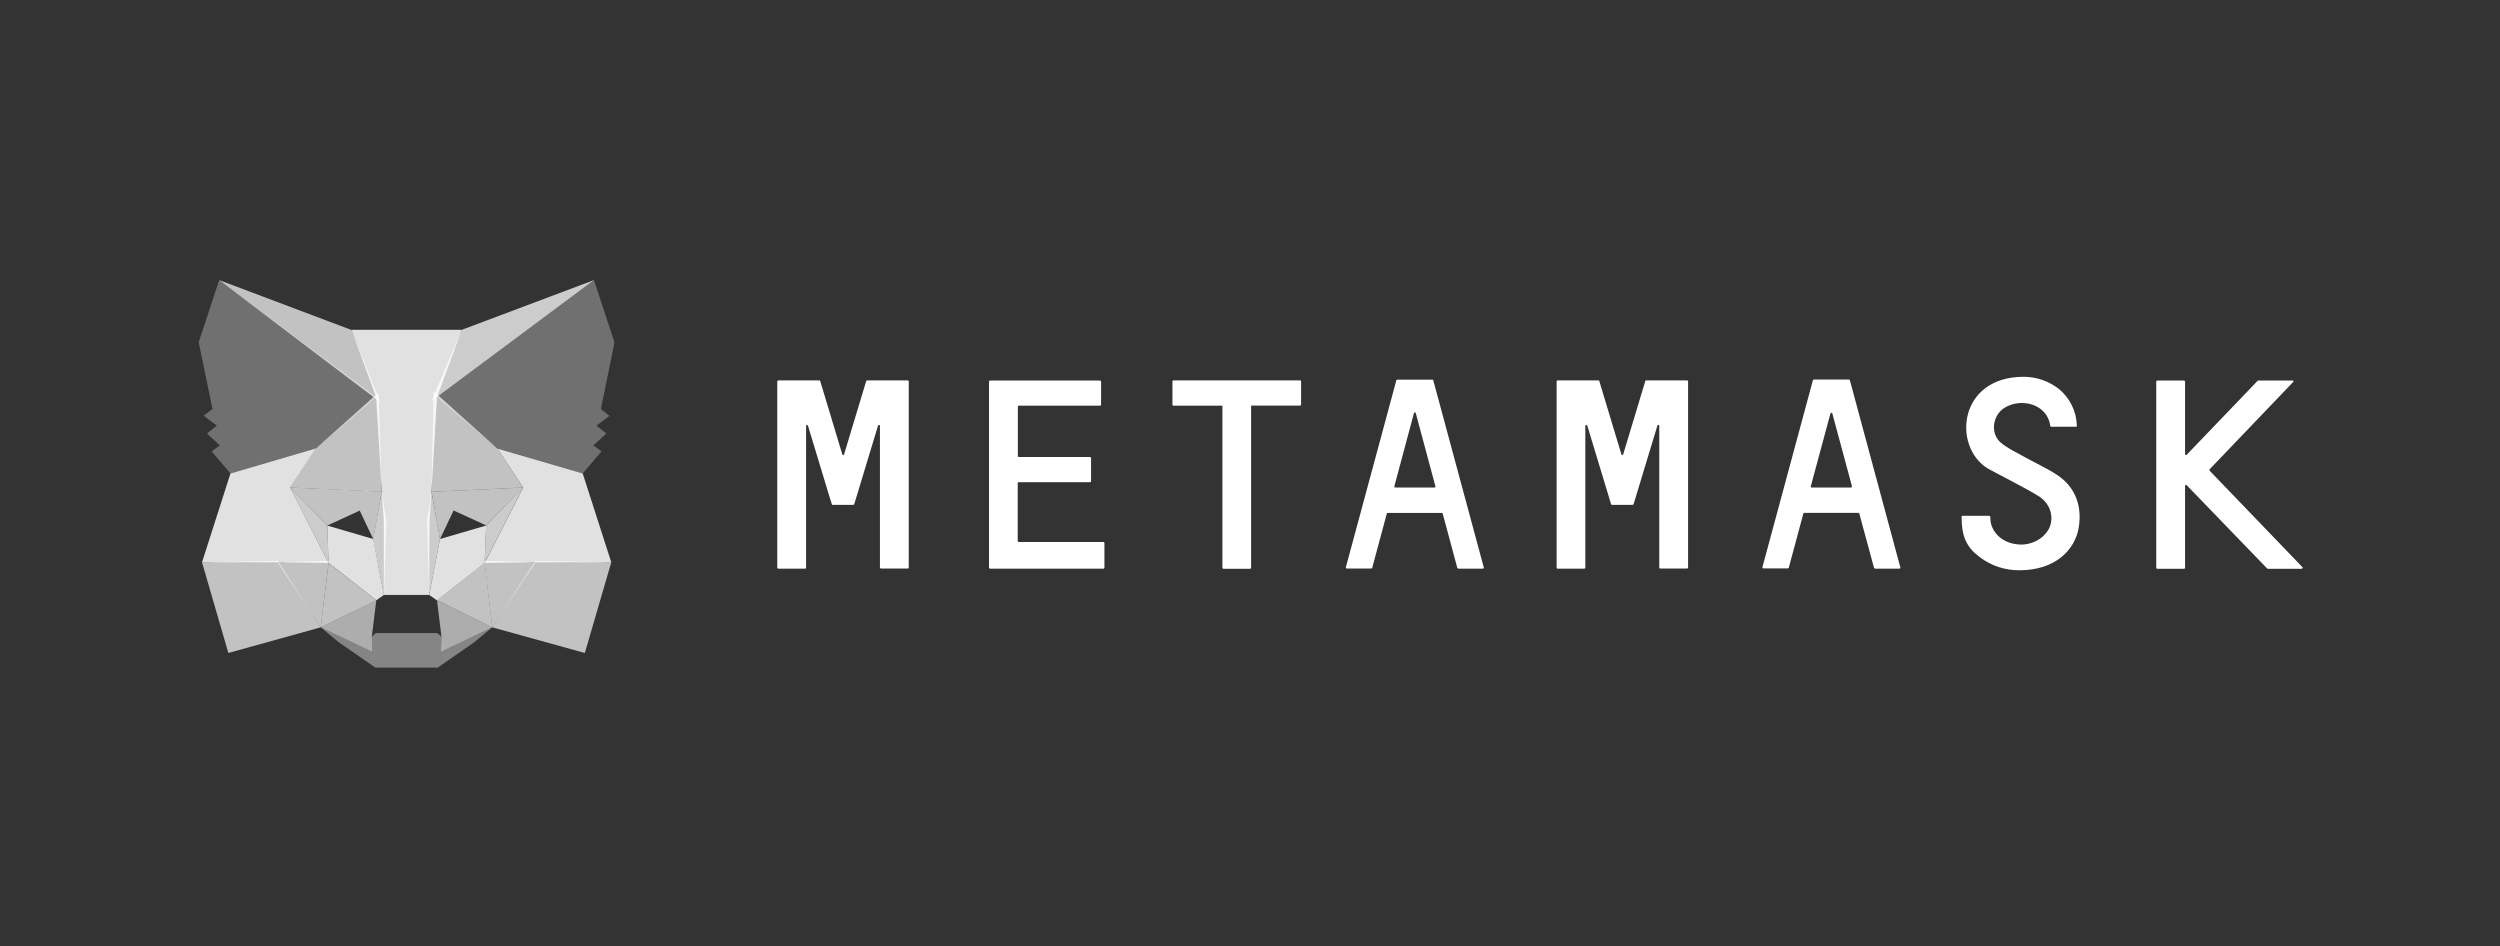 <svg width="140" height="53" viewBox="0 0 140 53" fill="none" xmlns="http://www.w3.org/2000/svg">
<rect x="0" y="0" width="140" height="53" fill="#333333" stroke="none"/>
<g style="mix-blend-mode:luminosity">
<path d="M115.202 26.598C114.585 26.193 113.913 25.9 113.276 25.537C112.861 25.307 112.417 25.098 112.057 24.798C111.448 24.295 111.572 23.298 112.21 22.865C113.131 22.251 114.648 22.593 114.814 23.849C114.814 23.877 114.842 23.898 114.869 23.898H116.255C116.289 23.898 116.317 23.87 116.303 23.828C116.291 23.433 116.194 23.045 116.02 22.691C115.845 22.337 115.597 22.025 115.292 21.777C114.728 21.339 114.037 21.101 113.325 21.1C109.668 21.1 109.328 25 111.302 26.228C111.531 26.367 113.463 27.344 114.142 27.77C114.835 28.195 115.042 28.977 114.752 29.584C114.474 30.149 113.782 30.54 113.075 30.491C112.313 30.449 111.718 30.03 111.51 29.381C111.475 29.263 111.455 29.033 111.455 28.942C111.453 28.928 111.447 28.914 111.437 28.904C111.427 28.894 111.413 28.888 111.399 28.886H109.896C109.875 28.886 109.848 28.914 109.848 28.942C109.848 30.03 110.118 30.637 110.852 31.189C111.545 31.712 112.307 31.935 113.082 31.935C115.139 31.935 116.199 30.763 116.407 29.556C116.601 28.37 116.255 27.302 115.202 26.598ZM49.955 21.302H48.556C48.545 21.304 48.536 21.308 48.527 21.314C48.519 21.32 48.512 21.328 48.507 21.337L47.275 25.426C47.275 25.441 47.269 25.455 47.258 25.465C47.248 25.476 47.234 25.482 47.219 25.482C47.204 25.482 47.19 25.476 47.18 25.465C47.169 25.455 47.164 25.441 47.164 25.426L45.931 21.337C45.924 21.309 45.903 21.302 45.875 21.302H43.583C43.555 21.302 43.527 21.33 43.527 21.351V31.788C43.527 31.816 43.555 31.844 43.583 31.844H45.086C45.113 31.844 45.141 31.816 45.141 31.788V23.849C45.141 23.786 45.231 23.779 45.245 23.835L46.492 27.951L46.582 28.23C46.582 28.265 46.603 28.272 46.63 28.272H47.787C47.815 28.272 47.829 28.251 47.836 28.237L47.926 27.944L49.172 23.828C49.186 23.772 49.276 23.786 49.276 23.849V31.782C49.276 31.809 49.304 31.837 49.332 31.837H50.835C50.862 31.837 50.89 31.809 50.89 31.782V21.351C50.89 21.33 50.862 21.302 50.835 21.302H49.955ZM92.192 21.302C92.181 21.302 92.169 21.306 92.16 21.312C92.15 21.318 92.142 21.327 92.137 21.337L90.904 25.426C90.904 25.441 90.898 25.455 90.888 25.465C90.877 25.476 90.863 25.482 90.849 25.482C90.834 25.482 90.82 25.476 90.809 25.465C90.799 25.455 90.793 25.441 90.793 25.426L89.56 21.337C89.56 21.309 89.539 21.302 89.512 21.302H87.226C87.198 21.302 87.171 21.33 87.171 21.351V31.788C87.171 31.816 87.198 31.844 87.226 31.844H88.729C88.75 31.844 88.778 31.816 88.778 31.788V23.849C88.778 23.786 88.868 23.779 88.888 23.835L90.135 27.951L90.218 28.23C90.232 28.265 90.246 28.272 90.274 28.272H91.423C91.435 28.271 91.446 28.268 91.455 28.262C91.465 28.256 91.473 28.247 91.479 28.237L91.569 27.944L92.816 23.828C92.829 23.772 92.919 23.786 92.919 23.849V31.782C92.919 31.809 92.947 31.837 92.975 31.837H94.478C94.506 31.837 94.533 31.809 94.533 31.782V21.351C94.533 21.33 94.506 21.302 94.478 21.302H92.192ZM72.805 21.302H65.706C65.685 21.302 65.657 21.33 65.657 21.351V22.663C65.657 22.691 65.685 22.719 65.706 22.719H68.455V31.788C68.455 31.823 68.483 31.851 68.504 31.851H70.007C70.035 31.851 70.062 31.823 70.062 31.795V22.712H72.805C72.833 22.712 72.861 22.684 72.861 22.656V21.351C72.861 21.33 72.847 21.302 72.805 21.302ZM81.671 31.844H83.042C83.077 31.844 83.105 31.802 83.091 31.774L80.265 21.302C80.265 21.274 80.244 21.261 80.216 21.261H78.242C78.231 21.262 78.221 21.267 78.213 21.275C78.204 21.282 78.198 21.292 78.194 21.302L75.368 31.767C75.354 31.802 75.382 31.837 75.416 31.837H76.788C76.816 31.837 76.829 31.823 76.843 31.802L77.661 28.761C77.668 28.733 77.688 28.726 77.716 28.726H80.736C80.764 28.726 80.784 28.74 80.791 28.761L81.609 31.802C81.623 31.823 81.65 31.844 81.664 31.844H81.671ZM78.083 27.233L79.177 23.151C79.177 23.137 79.183 23.122 79.194 23.112C79.204 23.101 79.218 23.095 79.233 23.095C79.248 23.095 79.262 23.101 79.272 23.112C79.282 23.122 79.288 23.137 79.288 23.151L80.383 27.233C80.397 27.267 80.369 27.302 80.334 27.302H78.138C78.097 27.302 78.069 27.267 78.083 27.233ZM104.992 31.844H106.364C106.398 31.844 106.426 31.802 106.419 31.774L103.593 21.295C103.579 21.267 103.565 21.254 103.538 21.254H101.577C101.565 21.254 101.553 21.259 101.543 21.266C101.534 21.273 101.526 21.284 101.522 21.295L98.696 31.761C98.689 31.795 98.717 31.83 98.751 31.83H100.116C100.144 31.83 100.165 31.816 100.171 31.795L100.989 28.754C101.003 28.726 101.016 28.719 101.044 28.719H104.071C104.092 28.719 104.113 28.733 104.119 28.754L104.944 31.795C104.944 31.816 104.971 31.837 104.992 31.837V31.844ZM101.404 27.233L102.506 23.151C102.51 23.141 102.517 23.131 102.526 23.125C102.535 23.118 102.546 23.115 102.558 23.115C102.569 23.115 102.58 23.118 102.589 23.125C102.599 23.131 102.606 23.141 102.61 23.151L103.711 27.233C103.711 27.267 103.69 27.302 103.655 27.302H101.46C101.425 27.302 101.39 27.267 101.404 27.233ZM56.992 30.295V27.058C56.992 27.03 57.013 27.002 57.041 27.002H61.044C61.072 27.002 61.1 26.974 61.1 26.954V25.649C61.098 25.635 61.092 25.621 61.082 25.611C61.072 25.601 61.058 25.595 61.044 25.593H57.048C57.02 25.593 56.999 25.565 56.999 25.537V22.774C56.999 22.747 57.02 22.719 57.048 22.719H61.605C61.633 22.719 61.661 22.691 61.661 22.663V21.365C61.659 21.351 61.653 21.338 61.643 21.327C61.633 21.317 61.619 21.311 61.605 21.309H55.441C55.426 21.311 55.413 21.317 55.403 21.327C55.393 21.338 55.387 21.351 55.385 21.365V31.788C55.385 31.816 55.413 31.844 55.441 31.844H61.792C61.82 31.844 61.848 31.816 61.848 31.788V30.407C61.846 30.393 61.84 30.38 61.83 30.369C61.82 30.359 61.806 30.353 61.792 30.351H57.041C57.013 30.344 56.999 30.323 56.999 30.288L56.992 30.295ZM128.93 31.754L123.735 26.354C123.727 26.344 123.723 26.331 123.723 26.319C123.723 26.306 123.727 26.294 123.735 26.284L128.41 21.4C128.422 21.395 128.432 21.384 128.436 21.372C128.441 21.36 128.44 21.346 128.435 21.334C128.429 21.322 128.419 21.312 128.407 21.308C128.394 21.303 128.381 21.304 128.369 21.309H126.457C126.436 21.309 126.429 21.316 126.423 21.33L122.454 25.468C122.446 25.474 122.437 25.478 122.427 25.48C122.418 25.481 122.408 25.48 122.399 25.477C122.389 25.473 122.381 25.467 122.375 25.459C122.369 25.452 122.365 25.442 122.364 25.433V21.365C122.362 21.351 122.356 21.338 122.346 21.327C122.336 21.317 122.322 21.311 122.308 21.309H120.805C120.791 21.311 120.778 21.317 120.768 21.327C120.758 21.338 120.751 21.351 120.75 21.365V31.795C120.75 31.823 120.778 31.851 120.805 31.851H122.308C122.336 31.851 122.364 31.823 122.364 31.795V27.205C122.364 27.156 122.426 27.135 122.454 27.17L126.956 31.83C126.963 31.84 126.973 31.847 126.984 31.851H128.902C128.937 31.844 128.971 31.782 128.93 31.754Z" fill="white"/>
<path d="M33.262 15.686L24.161 22.467L25.858 18.47L33.262 15.686Z" fill="white" fill-opacity="0.75"/>
<path d="M12.275 15.686L21.294 22.523L19.68 18.477L12.275 15.686ZM29.986 31.405L27.562 35.13L32.75 36.567L34.232 31.488L29.986 31.405ZM11.313 31.488L12.788 36.567L17.962 35.13L15.552 31.405L11.313 31.488Z" fill="white" fill-opacity="0.7"/>
<path d="M17.685 25.111L16.244 27.302L21.37 27.539L21.203 21.979L17.685 25.119V25.111ZM27.853 25.119L24.279 21.909L24.161 27.539L29.287 27.302L27.853 25.119ZM17.962 35.13L21.072 33.623L18.398 31.53L17.962 35.13ZM24.473 33.616L27.562 35.13L27.146 31.523L24.473 33.616Z" fill="white" fill-opacity="0.7"/>
<path d="M27.562 35.13L24.473 33.623L24.722 35.646L24.694 36.504L27.562 35.13ZM17.962 35.13L20.843 36.504L20.823 35.646L21.072 33.623L17.962 35.13Z" fill="white" fill-opacity="0.6"/>
<path d="M17.962 35.13L18.412 31.405L15.552 31.488L17.962 35.13ZM27.125 31.405L27.562 35.13L29.986 31.488L27.125 31.405ZM29.294 27.302L24.168 27.54L24.639 30.191L25.401 28.586L27.223 29.423L29.294 27.302ZM18.329 29.43L20.144 28.593L20.899 30.184L21.377 27.532L16.251 27.302L18.329 29.43Z" fill="white" fill-opacity="0.7"/>
<path d="M16.251 27.302L18.398 31.523L18.329 29.43L16.251 27.302ZM27.223 29.43L27.139 31.523L29.287 27.302L27.223 29.43ZM21.377 27.54L20.892 30.191L21.501 33.316L21.64 29.193L21.377 27.54ZM24.161 27.54L23.912 29.186L24.036 33.316L24.639 30.184L24.161 27.532V27.54Z" fill="white" fill-opacity="0.75"/>
<path d="M24.639 30.184L24.036 33.316L24.473 33.623L27.139 31.53L27.223 29.43L24.639 30.184ZM18.329 29.43L18.398 31.523L21.072 33.616L21.501 33.316L20.899 30.184L18.322 29.43H18.329Z" fill="white" fill-opacity="0.85"/>
<path d="M24.701 36.505L24.722 35.647L24.487 35.451H21.051L20.823 35.647L20.843 36.505L17.962 35.13L18.973 35.968L21.017 37.384H24.514L26.564 35.961L27.562 35.13L24.694 36.505H24.701Z" fill="white" fill-opacity="0.4"/>
<path d="M33.65 22.907L34.412 19.174L33.262 15.686L24.466 22.244L27.853 25.112L32.632 26.514L33.685 25.279L33.228 24.944L33.955 24.274L33.401 23.842L34.128 23.284L33.643 22.907H33.65ZM11.126 19.167L11.901 22.907L11.403 23.277L12.144 23.835L11.59 24.274L12.31 24.944L11.853 25.279L12.906 26.514L17.685 25.119L21.072 22.237L12.275 15.686L11.126 19.167Z" fill="white" fill-opacity="0.3"/>
<path d="M32.632 26.514L27.853 25.119L29.294 27.302L27.146 31.523L29.986 31.488H34.232L32.632 26.514ZM17.685 25.112L12.906 26.514L11.313 31.488H15.558L18.398 31.523L16.251 27.302L17.692 25.112H17.685ZM24.161 27.54L24.473 22.237L25.858 18.47H19.68L21.065 22.237L21.377 27.54L21.494 29.2V33.316H24.036L24.05 29.2L24.161 27.54Z" fill="white" fill-opacity="0.85"/>
</g>
</svg>
